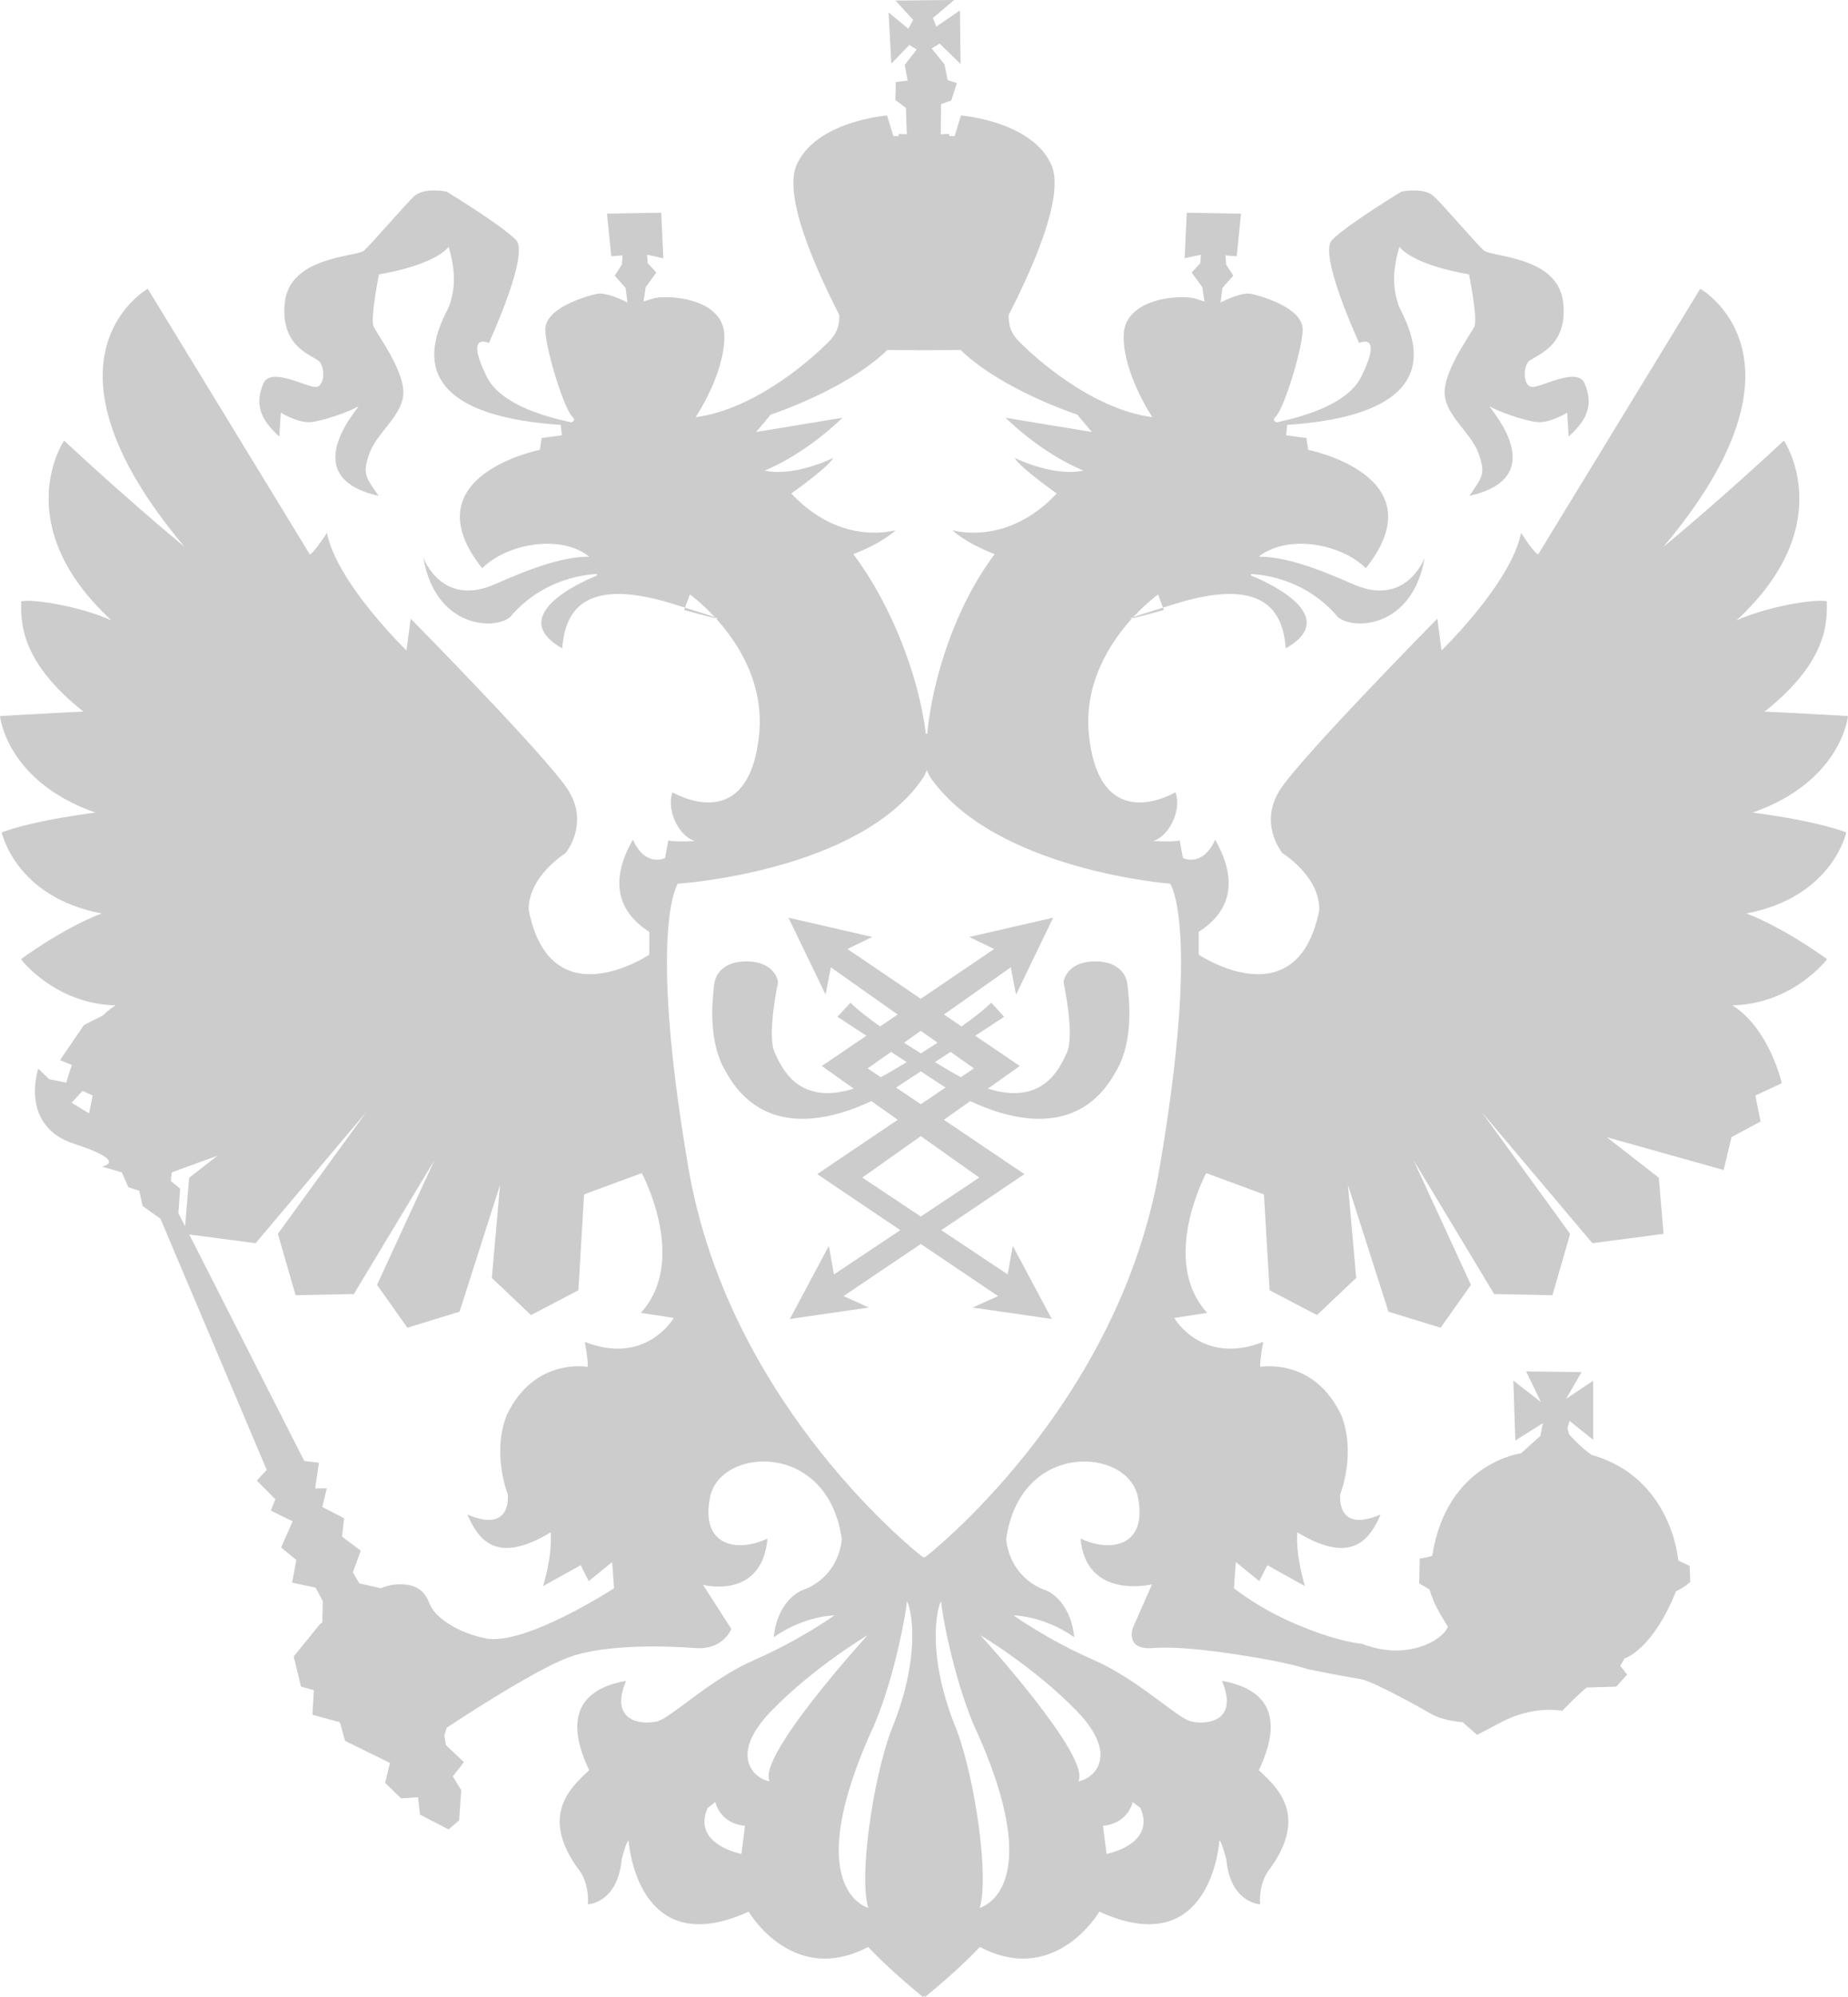 <svg width="75" height="81" viewBox="0 0 75 81" fill="none" xmlns="http://www.w3.org/2000/svg">
<path fill-rule="evenodd" clip-rule="evenodd" d="M29.053 25.08C28.736 25.012 27.765 24.743 27.765 24.743L27.801 24.646C28.457 24.85 28.832 24.972 29.012 25.036C29.026 25.05 29.039 25.066 29.053 25.08ZM47.199 24.646L47.235 24.743C47.235 24.743 46.264 25.012 45.947 25.08C45.961 25.066 45.974 25.05 45.987 25.036C46.167 24.972 46.543 24.85 47.199 24.646ZM38.578 42.665L37.943 43.08C38.137 43.197 38.34 43.319 38.555 43.446C38.708 43.536 38.854 43.616 38.998 43.691L39.527 43.334L38.578 42.665ZM37.37 41.812L36.689 42.293C36.897 42.429 37.123 42.573 37.37 42.727C37.615 42.574 37.845 42.428 38.052 42.293L37.37 41.812ZM36.163 42.665L35.214 43.334L35.743 43.691C35.886 43.616 36.033 43.536 36.186 43.446C36.401 43.319 36.603 43.198 36.797 43.08L36.163 42.665ZM37.37 44.788L38.374 44.112C38.306 44.068 38.268 44.042 38.268 44.042L37.37 43.455L36.473 44.042C36.473 44.042 36.435 44.068 36.367 44.112L37.37 44.788ZM34.996 47.763L37.37 49.344L39.744 47.763L37.37 46.083L34.996 47.763ZM39.377 44.662L38.307 45.42L41.575 47.623L38.201 49.897L40.895 51.691L41.103 50.536L42.684 53.498L39.477 53.035L40.506 52.57L37.37 50.457L34.235 52.57L35.263 53.035L32.057 53.498L33.638 50.536L33.845 51.691L36.54 49.897L33.166 47.623L36.434 45.42L35.363 44.662C33.803 45.4 30.984 46.218 29.472 43.496C28.838 42.467 28.868 41.066 28.947 40.298C28.98 39.971 28.954 39.499 29.469 39.191C29.651 39.083 29.904 39 30.255 38.995C31.469 38.977 31.58 39.83 31.58 39.83C31.58 39.83 31.111 41.984 31.442 42.696C31.719 43.291 32.38 44.868 34.649 44.156L33.353 43.238L35.163 42.01L33.987 41.241L34.514 40.67C34.514 40.67 34.786 40.972 35.717 41.634L36.431 41.15L33.72 39.236L33.506 40.342L31.999 37.222L35.401 38.004L34.393 38.492L37.37 40.512L40.348 38.492L39.339 38.004L42.742 37.222L41.235 40.342L41.021 39.236L38.31 41.15L39.023 41.634C39.954 40.972 40.227 40.67 40.227 40.67L40.754 41.241L39.578 42.01L41.388 43.238L40.091 44.156C42.361 44.868 43.022 43.291 43.298 42.696C43.63 41.984 43.161 39.83 43.161 39.83C43.161 39.83 43.272 38.977 44.486 38.995C44.837 39 45.09 39.083 45.272 39.191C45.786 39.499 45.76 39.971 45.794 40.298C45.873 41.066 45.903 42.467 45.269 43.496C43.757 46.218 40.937 45.4 39.377 44.662ZM47.492 35.844C47.492 35.844 40.34 35.294 37.733 31.495L37.614 31.238C37.614 31.245 37.487 31.51 37.487 31.517C34.915 35.372 27.508 35.844 27.508 35.844C27.508 35.844 26.273 37.603 27.936 47.356C29.6 57.11 37.452 63.159 37.452 63.159H37.548C37.548 63.159 45.4 57.11 47.063 47.356C48.727 37.603 47.492 35.844 47.492 35.844ZM44.313 17.522L43.721 16.818C43.721 16.818 40.666 15.822 38.986 14.195L37.765 14.203L37.765 14.206L37.5 14.204L37.235 14.206L37.235 14.203L36.014 14.195C34.334 15.822 31.279 16.818 31.279 16.818L30.687 17.522L34.187 16.945C34.187 16.945 32.821 18.34 31.032 19.088C32.251 19.355 33.814 18.576 33.814 18.576C33.814 18.576 33.769 18.828 32.115 20.017C34.154 22.194 36.346 21.503 36.346 21.503C36.346 21.503 35.888 21.99 34.632 22.476C36.203 24.567 37.293 27.458 37.575 29.76L37.629 29.769C37.855 27.476 38.78 24.589 40.368 22.476C39.112 21.99 38.654 21.503 38.654 21.503C38.654 21.503 40.846 22.194 42.885 20.017C41.231 18.828 41.186 18.576 41.186 18.576C41.186 18.576 42.749 19.355 43.968 19.088C42.179 18.34 40.813 16.945 40.813 16.945L44.313 17.522ZM26.046 47.583L23.704 48.445L23.474 52.335L21.549 53.34L19.96 51.833L20.294 48.062L18.65 53.204L16.533 53.853L15.302 52.115L17.634 47.055L14.362 52.487L11.996 52.536L11.277 50.046L14.865 45.105L10.374 50.425L7.681 50.072L12.349 59.259L12.943 59.329L12.79 60.373L13.263 60.367L13.081 61.125L13.966 61.58L13.88 62.327L14.642 62.896L14.32 63.777L14.583 64.223L15.456 64.42C15.62 64.356 15.773 64.308 15.901 64.289C16.804 64.157 17.23 64.492 17.427 65.033C17.624 65.575 18.538 66.22 19.714 66.455C21.299 66.771 24.921 64.423 24.921 64.423L24.844 63.359L23.893 64.131L23.566 63.486L22.04 64.334C22.04 64.334 22.426 63.109 22.349 62.153C20.111 63.508 19.398 62.414 18.969 61.43C20.817 62.225 20.605 60.599 20.605 60.599C20.605 60.599 19.954 58.978 20.558 57.418C21.669 55.041 23.839 55.442 23.839 55.442C23.839 55.442 23.918 55.483 23.735 54.429C26.225 55.406 27.343 53.458 27.343 53.458C27.343 53.458 27.314 53.448 26.006 53.251C27.957 51.12 26.046 47.583 26.046 47.583ZM6.972 47.552L6.93 47.899L7.31 48.216L7.24 49.205L7.512 49.739L7.678 47.769L8.825 46.877L6.972 47.552ZM31.291 69.41C29.564 71.197 30.588 72.143 31.238 72.252C30.693 71.27 35.212 66.324 35.212 66.324C35.212 66.324 33.018 67.624 31.291 69.41ZM29.031 73.089C29.031 73.089 28.986 73.133 28.718 73.332C28.068 74.82 30.091 75.196 30.091 75.196L30.235 74.057C29.196 73.958 29.031 73.089 29.031 73.089ZM35.24 77.384C34.849 76.162 35.419 72.212 36.158 70.212C37.618 66.675 36.789 64.734 36.799 64.983C36.809 65.231 36.331 67.958 35.491 69.94C32.38 76.667 35.24 77.384 35.24 77.384ZM38.842 70.212C39.581 72.212 40.151 76.162 39.76 77.384C39.76 77.384 42.62 76.667 39.509 69.94C38.669 67.958 38.191 65.231 38.201 64.983C38.211 64.734 37.382 66.675 38.842 70.212ZM43.763 72.252C44.412 72.143 45.436 71.197 43.709 69.41C41.982 67.624 39.788 66.324 39.788 66.324C39.788 66.324 44.307 71.27 43.763 72.252ZM44.909 75.196C44.909 75.196 46.932 74.82 46.282 73.332C46.014 73.133 45.969 73.089 45.969 73.089C45.969 73.089 45.804 73.958 44.765 74.057L44.909 75.196ZM3.351 44.245L2.907 44.728L3.615 45.16L3.761 44.435L3.351 44.245ZM71.614 28.863C73.022 28.927 75 29.043 75 29.043C75 29.043 74.748 31.691 71.13 32.959C73.879 33.319 74.929 33.764 74.929 33.764C74.929 33.764 74.381 36.386 70.876 37.05C72.491 37.672 74.151 38.906 74.151 38.906C74.151 38.906 72.778 40.724 70.309 40.777C71.831 41.747 72.312 43.939 72.312 43.939L71.239 44.435L71.451 45.489L70.273 46.122L69.953 47.456L65.212 46.127L67.322 47.769L67.514 50.046L64.626 50.425L60.135 45.105L63.723 50.046L63.004 52.536L60.638 52.487L57.366 47.055L59.698 52.115L58.467 53.853L56.35 53.204L54.706 48.062L55.04 51.833L53.451 53.34L51.526 52.335L51.296 48.445L48.954 47.583C48.954 47.583 47.043 51.12 48.994 53.251C47.686 53.448 47.657 53.458 47.657 53.458C47.657 53.458 48.775 55.406 51.265 54.429C51.082 55.483 51.161 55.442 51.161 55.442C51.161 55.442 53.331 55.041 54.443 57.418C55.046 58.978 54.395 60.599 54.395 60.599C54.395 60.599 54.183 62.225 56.031 61.43C55.602 62.414 54.889 63.508 52.651 62.153C52.574 63.109 52.96 64.334 52.96 64.334L51.434 63.486L51.107 64.131L50.156 63.359L50.079 64.423C50.079 64.423 50.812 65 51.777 65.493C52.895 66.066 54.324 66.572 55.286 66.677C57.119 67.389 58.562 66.52 58.762 65.978C58.635 65.779 58.448 65.475 58.302 65.19C58.107 64.81 58.017 64.469 58.017 64.469L57.599 64.226L57.618 63.213C57.618 63.213 57.639 63.236 58.125 63.111C58.713 59.326 61.73 58.947 61.73 58.947L62.518 58.24L62.603 57.781H62.635L62.599 57.736L61.498 58.429L61.418 55.997L62.538 56.868L61.937 55.626C61.937 55.626 61.95 55.626 61.975 55.626C62.268 55.63 64.187 55.654 64.187 55.654L63.561 56.736L64.657 56.006L64.658 58.401L63.699 57.63L63.616 57.94L63.684 58.183C63.684 58.183 64.132 58.697 64.598 59.014C67.864 59.936 68.112 63.295 68.112 63.295L68.572 63.516L68.599 64.158C68.599 64.158 68.472 64.32 68.02 64.547C67.046 66.955 65.929 67.268 65.929 67.268L65.758 67.571L66.039 67.923L65.595 68.412L64.396 68.447C64.396 68.447 64.121 68.65 63.404 69.392C62.069 69.18 60.909 69.864 60.909 69.864L59.945 70.369L59.359 69.852C59.359 69.852 58.583 69.809 58.075 69.512C57.566 69.215 55.705 68.194 55.261 68.115C55.035 68.075 54.581 67.993 54.191 67.923L53.092 67.706C53.092 67.706 52.483 67.498 51.213 67.275C49.625 66.997 47.904 66.762 46.774 66.847C45.643 66.932 45.977 66.025 45.977 66.025L46.754 64.262C46.754 64.262 44.076 64.918 43.852 62.403C45.055 62.983 46.595 62.731 46.18 60.713C45.765 58.695 41.388 58.419 40.834 62.443C40.985 63.75 41.923 64.321 42.365 64.471C42.808 64.62 43.48 65.2 43.597 66.406C42.34 65.525 41.136 65.522 41.136 65.522C41.136 65.522 42.544 66.529 44.373 67.324C46.202 68.119 47.755 69.681 48.339 69.823C48.923 69.965 50.3 69.862 49.592 68.174C50.785 68.395 52.388 69.077 51.088 71.803C51.857 72.509 53.08 73.633 51.564 75.765C51.045 76.369 51.145 77.242 51.145 77.242C51.145 77.242 49.936 77.201 49.769 75.417C49.533 74.542 49.488 74.665 49.488 74.665C49.488 74.665 49.173 79.62 44.617 77.539C44.137 78.315 42.403 80.36 39.766 78.971C38.858 79.942 37.542 81 37.542 81L37.5 80.945L37.458 81C37.458 81 36.142 79.942 35.234 78.971C32.597 80.36 30.863 78.315 30.383 77.539C25.827 79.62 25.513 74.665 25.513 74.665C25.513 74.665 25.467 74.542 25.231 75.417C25.064 77.201 23.855 77.242 23.855 77.242C23.855 77.242 23.955 76.369 23.436 75.765C21.92 73.633 23.143 72.509 23.912 71.803C22.612 69.077 24.215 68.395 25.408 68.174C24.7 69.862 26.077 69.965 26.661 69.823C27.245 69.681 28.798 68.119 30.627 67.324C32.456 66.529 33.864 65.522 33.864 65.522C33.864 65.522 32.66 65.525 31.404 66.406C31.52 65.2 32.192 64.62 32.635 64.471C33.077 64.321 34.015 63.75 34.166 62.443C33.612 58.419 29.235 58.695 28.82 60.713C28.405 62.731 29.945 62.983 31.148 62.403C30.924 64.918 28.531 64.282 28.531 64.282L29.681 66.071C29.681 66.071 29.357 66.932 28.226 66.847C27.096 66.762 24.557 66.667 23.05 67.235C21.544 67.803 18.131 70.077 18.131 70.077L18.032 70.402L18.098 70.785L18.829 71.472L18.379 72.051L18.719 72.613L18.634 73.835L18.206 74.202L17.047 73.603L16.965 72.899L16.275 72.941L15.632 72.316L15.826 71.506L14.005 70.612L13.795 69.857L12.68 69.55L12.737 68.556L12.216 68.407L11.919 67.188L12.989 65.872C12.989 65.872 13.022 65.848 13.081 65.806L13.101 64.944L12.809 64.397L11.857 64.193L12.024 63.274L11.408 62.765L11.878 61.706L10.991 61.272L11.174 60.808L10.422 60.054L10.825 59.62L6.512 49.434L5.786 48.914L5.651 48.298L5.212 48.158L4.943 47.553L4.14 47.316C4.14 47.316 5.269 47.127 3.016 46.397C0.763 45.667 1.553 43.346 1.553 43.346L1.996 43.773L2.694 43.913C2.714 43.83 2.784 43.558 2.919 43.199L2.437 42.999L3.407 41.577L4.176 41.186C4.333 41.036 4.504 40.897 4.691 40.777C2.222 40.724 0.849 38.906 0.849 38.906C0.849 38.906 2.509 37.672 4.124 37.05C0.62 36.386 0.071 33.764 0.071 33.764C0.071 33.764 1.121 33.319 3.87 32.959C0.252 31.691 0 29.043 0 29.043C0 29.043 1.978 28.927 3.386 28.863C0.771 26.795 0.856 25.178 0.857 24.391C1.262 24.277 3.213 24.576 4.523 25.162C0.295 21.256 2.601 17.871 2.601 17.871C2.601 17.871 4.975 20.097 7.494 22.185C1.017 14.497 5.997 11.713 5.997 11.713L12.561 22.466C12.561 22.466 12.569 22.67 13.269 21.617C13.672 23.647 16.496 26.383 16.496 26.383L16.667 25.093C16.667 25.093 22.08 30.582 23.022 31.99C23.964 33.398 22.949 34.606 22.949 34.606C22.949 34.606 21.417 35.555 21.459 36.925C22.359 41.393 26.349 38.724 26.349 38.724C26.349 38.724 26.357 38.62 26.351 37.798C24.467 36.592 25.216 34.881 25.684 34.059C26.198 35.201 26.992 34.805 26.992 34.805L27.122 34.082C27.122 34.082 27.186 34.161 28.195 34.114C27.427 33.841 27.057 32.706 27.295 32.138C28.225 32.643 30.433 33.313 30.805 29.836C31.031 27.716 29.94 26.056 29.053 25.08C29.18 25.108 29.201 25.103 29.012 25.036C28.461 24.439 27.999 24.111 27.999 24.111L27.801 24.646C27.642 24.596 27.472 24.543 27.279 24.484C23.37 23.278 22.92 25.127 22.817 26.297C20.291 24.862 24.212 23.352 24.212 23.352C24.212 23.352 24.227 23.333 24.23 23.282C23.568 23.316 21.945 23.555 20.696 25.036C20.04 25.57 17.672 25.467 17.179 22.618C17.179 22.618 17.918 24.655 20.085 23.696C21.657 22.999 22.897 22.576 23.915 22.579C22.741 21.644 20.552 22.06 19.569 23.049C16.592 19.299 21.909 18.246 21.909 18.246L21.98 17.767L22.803 17.657L22.757 17.234C15.359 16.736 18.08 12.89 18.252 12.355C18.425 11.818 18.543 11.123 18.207 10.016C17.523 10.807 15.381 11.127 15.381 11.127C15.381 11.127 15.018 12.924 15.163 13.243C15.309 13.563 16.321 14.902 16.369 15.854C16.416 16.806 15.305 17.52 14.996 18.383C14.687 19.247 14.856 19.356 15.364 20.112C11.809 19.315 14.807 16.305 14.524 16.49C14.241 16.676 13.126 17.073 12.609 17.121C12.092 17.168 11.396 16.738 11.396 16.738L11.337 17.708C10.45 16.914 10.385 16.288 10.686 15.561C10.987 14.834 12.526 15.771 12.855 15.691C13.183 15.612 13.181 14.945 12.982 14.684C12.784 14.423 11.354 14.16 11.559 12.27C11.764 10.381 14.469 10.432 14.774 10.163C15.079 9.895 16.378 8.372 16.793 7.973C17.208 7.573 18.127 7.774 18.127 7.774C18.127 7.774 20.388 9.15 20.944 9.739C21.501 10.328 19.839 13.912 19.839 13.912C19.839 13.912 18.838 13.429 19.755 15.281C20.268 16.318 21.875 16.857 23.189 17.13C23.298 17.088 23.352 17.016 23.222 16.894C22.904 16.593 22.17 14.276 22.131 13.396C22.092 12.515 23.722 12.03 24.206 11.923C24.554 11.845 25.155 12.113 25.465 12.27L25.39 11.682L24.947 11.181L25.24 10.727L25.265 10.361L24.809 10.394L24.633 8.667L26.835 8.627L26.921 10.477L26.263 10.331L26.282 10.669L26.636 11.053L26.206 11.647L26.118 12.23C26.22 12.197 26.34 12.158 26.479 12.114C27.027 11.938 29.369 12.059 29.397 13.608C29.424 15.156 28.231 16.921 28.231 16.921C30.732 16.593 33.106 14.421 33.712 13.777C34.017 13.453 34.076 13.069 34.06 12.769C33.06 10.812 31.828 8.029 32.305 6.747C33.054 4.912 36.001 4.684 36.001 4.684L36.257 5.524L36.479 5.515L36.472 5.433L36.802 5.446L36.766 4.38L36.339 4.056L36.354 3.329L36.838 3.268L36.715 2.635L37.204 2.009L36.905 1.823L36.174 2.582L36.063 0.504L36.863 1.166L37.062 0.808L36.342 0.022L38.723 0L37.864 0.73L37.997 1.082L38.959 0.422L38.984 2.594L38.134 1.767L37.811 1.967L38.331 2.61L38.46 3.248L38.835 3.37L38.606 4.075L38.193 4.225C38.193 4.225 38.182 4.977 38.178 5.447L38.528 5.433L38.521 5.515L38.743 5.524L38.999 4.684C38.999 4.684 41.946 4.912 42.695 6.747C43.172 8.029 41.94 10.812 40.94 12.769C40.924 13.069 40.983 13.453 41.288 13.777C41.894 14.421 44.268 16.593 46.769 16.921C46.769 16.921 45.576 15.156 45.603 13.608C45.631 12.059 47.973 11.938 48.522 12.114C48.66 12.158 48.78 12.197 48.882 12.23L48.794 11.647L48.364 11.053L48.718 10.669L48.737 10.331L48.079 10.477L48.164 8.627L50.367 8.667L50.191 10.394L49.735 10.361L49.76 10.727L50.053 11.181L49.61 11.682L49.535 12.27C49.845 12.113 50.446 11.845 50.794 11.923C51.278 12.03 52.908 12.515 52.869 13.396C52.83 14.276 52.096 16.593 51.778 16.894C51.648 17.016 51.702 17.088 51.811 17.13C53.125 16.857 54.732 16.318 55.245 15.281C56.162 13.429 55.161 13.912 55.161 13.912C55.161 13.912 53.499 10.328 54.056 9.739C54.612 9.15 56.873 7.774 56.873 7.774C56.873 7.774 57.792 7.573 58.207 7.973C58.621 8.372 59.921 9.895 60.226 10.163C60.531 10.432 63.236 10.381 63.441 12.27C63.646 14.16 62.216 14.423 62.017 14.684C61.819 14.945 61.817 15.612 62.145 15.691C62.474 15.771 64.013 14.834 64.314 15.561C64.615 16.288 64.55 16.914 63.663 17.708L63.604 16.738C63.604 16.738 62.908 17.168 62.391 17.121C61.874 17.073 60.759 16.676 60.476 16.49C60.193 16.305 63.191 19.315 59.636 20.112C60.144 19.356 60.313 19.247 60.004 18.383C59.695 17.52 58.584 16.806 58.631 15.854C58.679 14.902 59.691 13.563 59.837 13.243C59.982 12.924 59.619 11.127 59.619 11.127C59.619 11.127 57.477 10.807 56.793 10.016C56.457 11.123 56.575 11.818 56.748 12.355C56.92 12.89 59.641 16.736 52.243 17.234L52.197 17.657L53.02 17.767L53.091 18.246C53.091 18.246 58.408 19.299 55.431 23.049C54.448 22.06 52.259 21.644 51.085 22.579C52.103 22.576 53.343 22.999 54.915 23.696C57.082 24.655 57.822 22.618 57.822 22.618C57.328 25.467 54.96 25.57 54.304 25.036C53.055 23.555 51.432 23.316 50.77 23.282C50.773 23.333 50.788 23.352 50.788 23.352C50.788 23.352 54.709 24.862 52.183 26.297C52.08 25.127 51.63 23.278 47.721 24.484C47.528 24.543 47.358 24.596 47.199 24.646L47.002 24.111C47.002 24.111 46.539 24.439 45.987 25.036C45.799 25.103 45.82 25.108 45.947 25.08C45.06 26.056 43.969 27.716 44.196 29.836C44.567 33.313 46.775 32.643 47.705 32.138C47.943 32.706 47.574 33.841 46.805 34.114C47.813 34.161 47.878 34.082 47.878 34.082L48.008 34.805C48.008 34.805 48.802 35.201 49.316 34.059C49.784 34.881 50.533 36.592 48.649 37.798C48.643 38.62 48.651 38.724 48.651 38.724C48.651 38.724 52.641 41.393 53.541 36.925C53.583 35.555 52.051 34.606 52.051 34.606C52.051 34.606 51.036 33.398 51.978 31.99C52.92 30.582 58.333 25.093 58.333 25.093L58.504 26.383C58.504 26.383 61.328 23.647 61.731 21.617C62.431 22.67 62.439 22.466 62.439 22.466L69.003 11.713C69.003 11.713 73.983 14.497 67.506 22.185C70.025 20.097 72.399 17.871 72.399 17.871C72.399 17.871 74.705 21.256 70.477 25.162C71.787 24.576 73.738 24.277 74.143 24.391C74.145 25.178 74.229 26.795 71.614 28.863Z" fill="#CCCCCC"/>
</svg>

